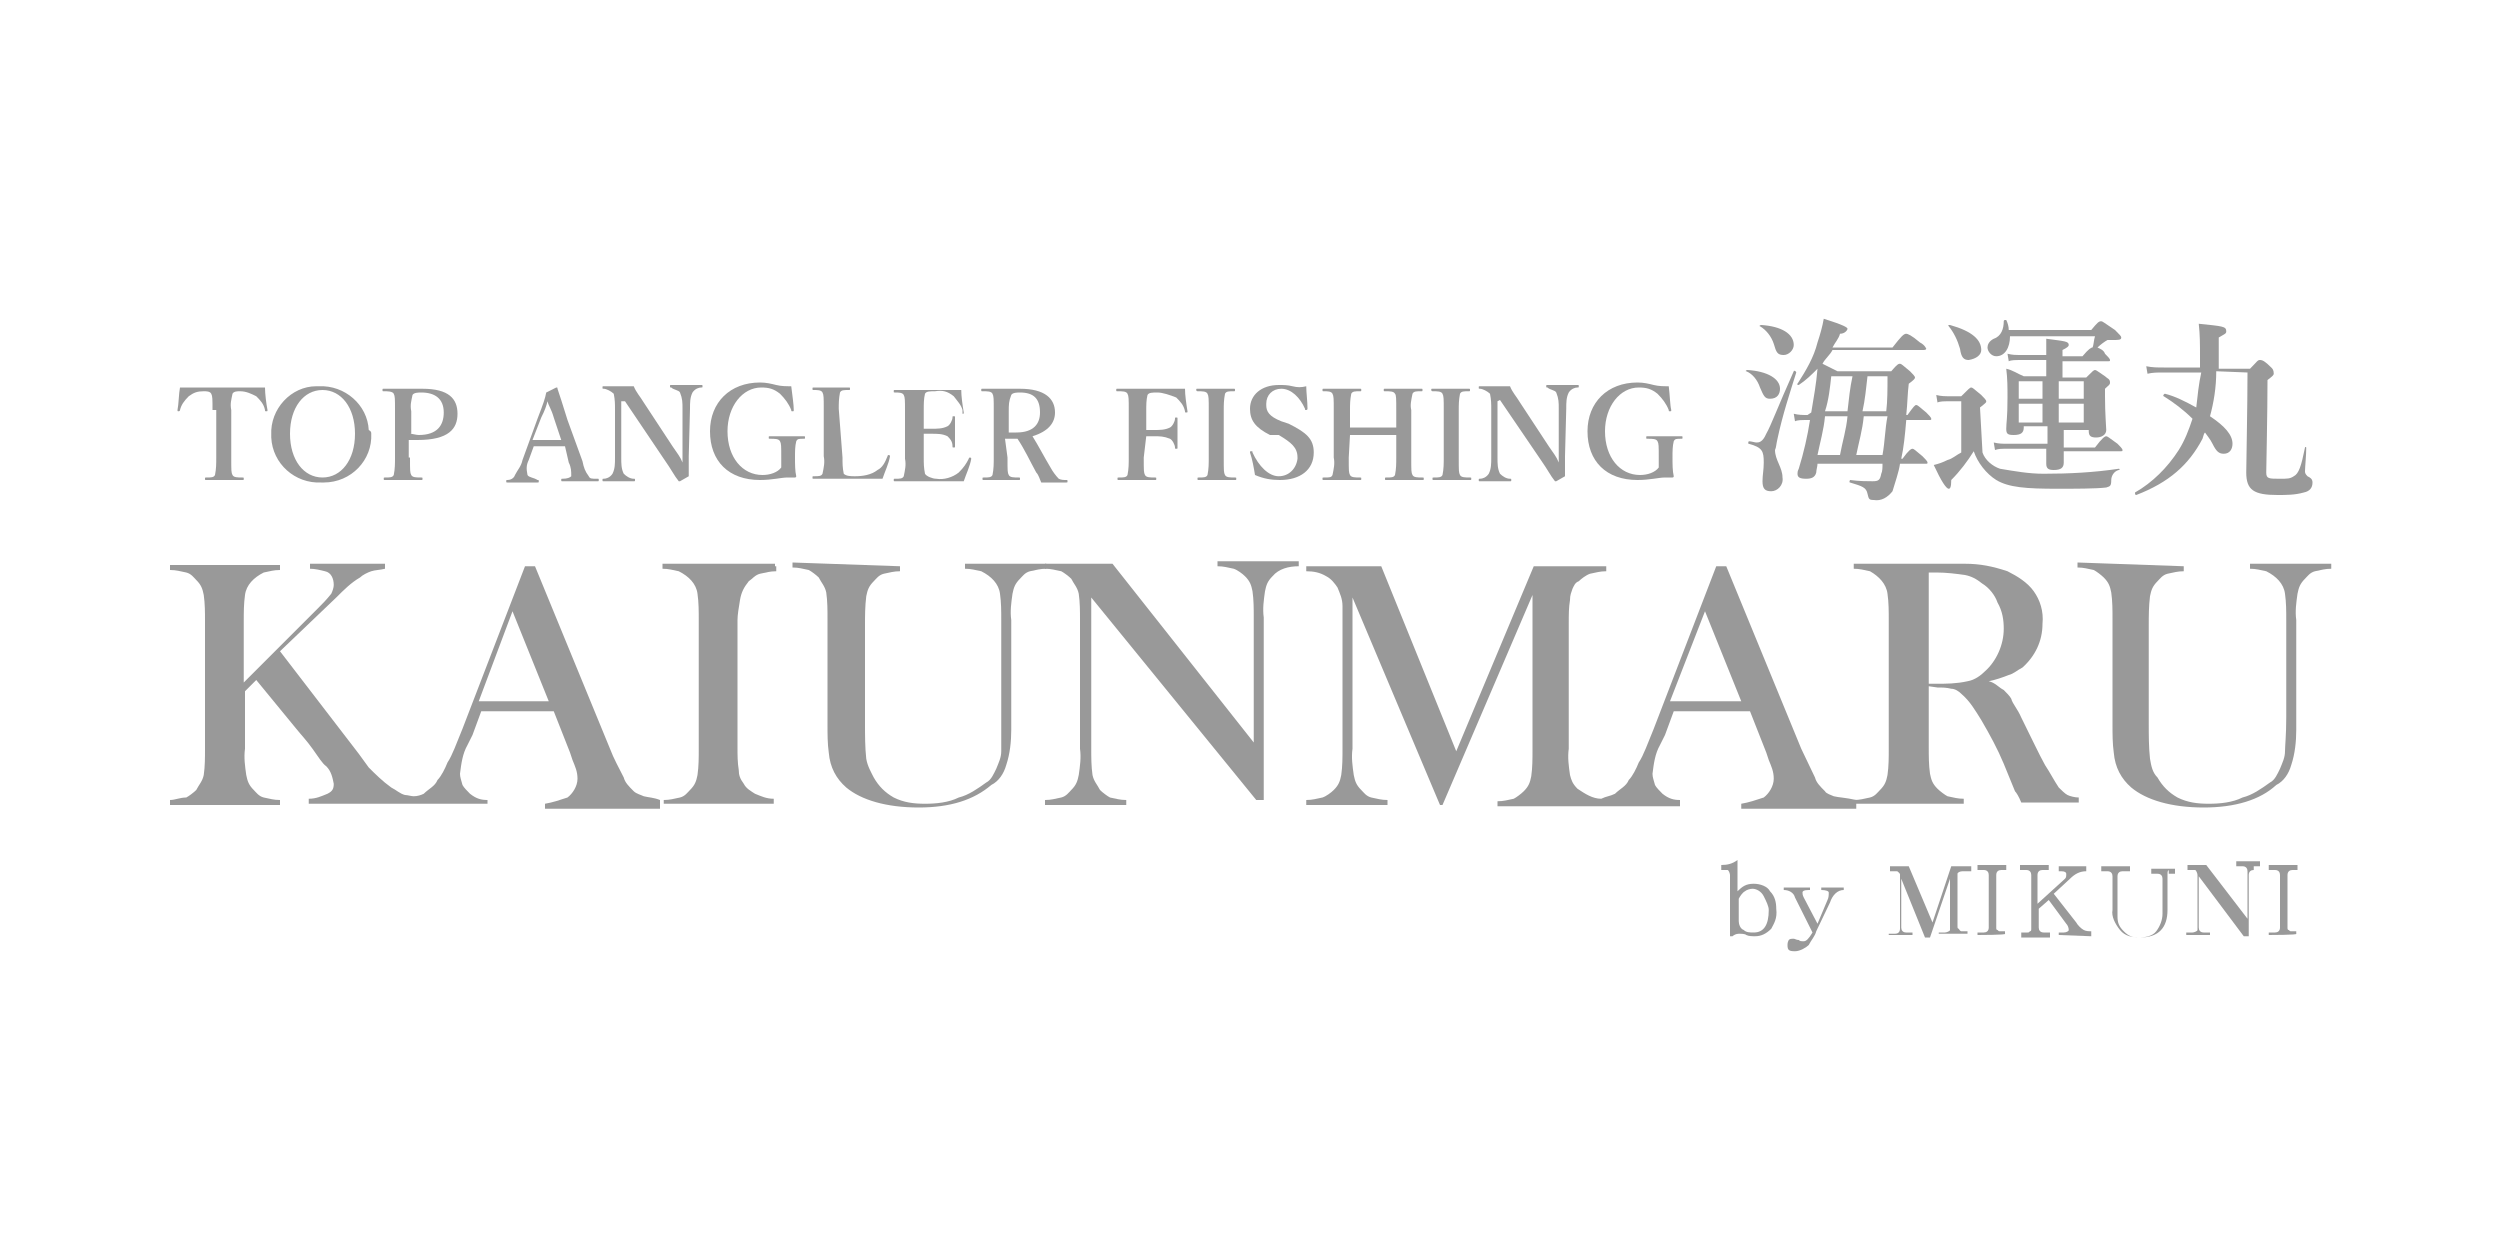 <?xml version="1.0" encoding="utf-8"?>
<!-- Generator: Adobe Illustrator 25.4.2, SVG Export Plug-In . SVG Version: 6.00 Build 0)  -->
<svg version="1.1" id="レイヤー_3" xmlns="http://www.w3.org/2000/svg" xmlns:xlink="http://www.w3.org/1999/xlink" x="0px"
	 y="0px" width="200px" height="100px" viewBox="0 0 200 100" style="enable-background:new 0 0 200 100;" xml:space="preserve">
<style type="text/css">
	.st0{fill:#999999;}
</style>
<g id="レイヤー_2_00000034785013165750148530000007307268370353573045_">
	<g id="レイヤー_1-2">
		<path class="st0" d="M51.5,63.7c-0.2-0.1-0.6-0.2-0.8-0.4c-0.4-0.4-0.7-0.7-0.8-1.1c-0.4-0.8-0.8-1.5-1.1-2.3l-6-14.6H42l-5,13
			c-0.5,1.2-0.8,2.1-1.2,2.7c-0.2,0.5-0.5,1.1-0.8,1.4c-0.2,0.5-0.7,0.7-1.1,1.1c-0.2,0.1-0.5,0.2-0.8,0.2c-0.2,0-0.5-0.1-0.7-0.1
			c-0.4-0.1-0.7-0.4-1.1-0.6c-0.7-0.5-1.3-1.1-1.8-1.6l-0.8-1.1l-6.3-8.2l4.5-4.3c0.6-0.6,1.2-1.2,1.9-1.6c0.2-0.2,0.6-0.4,0.9-0.5
			s0.7-0.1,1.1-0.2v-0.4h-6v0.4c0.4,0,0.8,0.1,1.2,0.2c0.5,0.1,0.7,0.6,0.7,1.1c0,0.2-0.1,0.5-0.2,0.7c-0.4,0.5-0.7,0.8-1.1,1.2
			l-5.9,5.9v-4.9c0-0.7,0-1.4,0.1-2.1c0.1-0.8,0.7-1.4,1.5-1.8c0.5-0.1,0.8-0.2,1.3-0.2v-0.4h-8.8v0.4c0.5,0,0.8,0.1,1.3,0.2
			c0.4,0.1,0.6,0.4,0.8,0.6c0.4,0.4,0.5,0.7,0.6,1.2c0.1,0.7,0.1,1.4,0.1,2.1v10.2c0,0.7,0,1.4-0.1,2.1c-0.1,0.5-0.4,0.8-0.6,1.2
			c-0.2,0.2-0.6,0.5-0.8,0.6C14.4,63.8,14,64,13.6,64v0.4h8.8V64c-0.5,0-0.8-0.1-1.3-0.2c-0.4-0.1-0.6-0.4-0.8-0.6
			c-0.4-0.4-0.5-0.7-0.6-1.2c-0.1-0.7-0.2-1.4-0.1-2.1v-4.6l0.9-0.9l3.2,3.9c0.4,0.5,0.8,0.9,1.3,1.6c0.5,0.7,0.8,1.2,1.1,1.4
			c0.4,0.4,0.5,0.9,0.6,1.4c0,0.4-0.1,0.6-0.5,0.8c-0.5,0.2-0.9,0.4-1.5,0.4v0.4H39V64c-0.5,0-0.9-0.1-1.4-0.5
			c-0.2-0.2-0.5-0.5-0.6-0.7c-0.1-0.4-0.2-0.6-0.2-0.9c0.1-0.8,0.2-1.6,0.6-2.3l0.4-0.8l0.7-1.9h5.8l1.3,3.3l0.2,0.6
			c0.2,0.5,0.4,0.9,0.4,1.5s-0.4,1.2-0.8,1.5c-0.6,0.2-1.2,0.4-1.8,0.5v0.4h9.2V64C52.3,63.8,51.9,63.8,51.5,63.7 M38.3,56.1
			l2.7-7.2l2.9,7.2H38.3z"/>
		<path class="st0" d="M62.1,45.3v0.4c-0.5,0-0.8,0.1-1.3,0.2c-0.4,0.1-0.6,0.4-0.9,0.6c-0.4,0.5-0.6,0.9-0.7,1.5S59,49.2,59,49.6
			v10.2c0,0.6,0,1.2,0.1,1.8c0,0.4,0.1,0.7,0.4,1.1c0.2,0.4,0.6,0.6,0.9,0.8c0.5,0.2,0.9,0.4,1.5,0.4v0.4h-8.8V64
			c0.5,0,0.8-0.1,1.3-0.2c0.4-0.1,0.6-0.4,0.8-0.6c0.4-0.4,0.5-0.7,0.6-1.2c0.1-0.7,0.1-1.4,0.1-2.1V49.6c0-0.7,0-1.4-0.1-2.1
			c-0.1-0.8-0.7-1.4-1.5-1.8c-0.5-0.1-0.8-0.2-1.3-0.2v-0.4h9V45.3z"/>
		<path class="st0" d="M72,45.3v0.4c-0.5,0-0.8,0.1-1.3,0.2c-0.4,0.1-0.6,0.4-0.8,0.6c-0.4,0.4-0.5,0.7-0.6,1.2
			c-0.1,0.8-0.1,1.6-0.1,2.3v7.9c0,0.9,0,1.9,0.1,2.8c0.1,0.6,0.4,1.1,0.6,1.5c0.4,0.7,0.9,1.2,1.6,1.6c0.8,0.4,1.6,0.5,2.5,0.5
			c0.9,0,1.9-0.1,2.7-0.5c0.8-0.2,1.5-0.7,2.2-1.2c0.4-0.2,0.6-0.7,0.8-1.1c0.2-0.5,0.4-0.9,0.4-1.4c0-0.4,0-1.3,0-2.7v-7.8
			c0-0.7,0-1.4-0.1-2.1c-0.1-0.8-0.7-1.4-1.5-1.8c-0.5-0.1-0.8-0.2-1.3-0.2v-0.4h6.5v0.4c-0.5,0-0.8,0.1-1.3,0.2
			c-0.4,0.1-0.6,0.4-0.8,0.6c-0.4,0.4-0.5,0.7-0.6,1.2c-0.1,0.7-0.2,1.4-0.1,2.1v8.8c0,0.9-0.1,1.9-0.4,2.8
			c-0.2,0.7-0.6,1.3-1.2,1.6c-1.4,1.2-3.3,1.8-5.8,1.8c-2.6,0-4.6-0.6-5.8-1.6c-0.8-0.7-1.3-1.6-1.4-2.8c-0.1-0.7-0.1-1.5-0.1-2.2
			v-8.5c0-0.7,0-1.4-0.1-2.1c-0.1-0.5-0.4-0.8-0.6-1.2c-0.2-0.2-0.6-0.5-0.8-0.6c-0.5-0.1-0.8-0.2-1.3-0.2v-0.4L72,45.3z"/>
		<path class="st0" d="M87.3,47.8v12.1c0,0.7,0,1.4,0.1,2.1c0.1,0.5,0.4,0.8,0.6,1.2c0.2,0.2,0.6,0.5,0.8,0.6
			c0.5,0.1,0.8,0.2,1.3,0.2v0.4h-6.5V64c0.5,0,0.8-0.1,1.3-0.2c0.4-0.1,0.6-0.4,0.8-0.6c0.4-0.4,0.5-0.7,0.6-1.2
			c0.1-0.7,0.2-1.4,0.1-2.1V49.6c0-0.7,0-1.4-0.1-2.1c-0.1-0.5-0.4-0.8-0.6-1.2c-0.2-0.2-0.6-0.5-0.8-0.6c-0.5-0.1-0.8-0.2-1.3-0.2
			v-0.4H89l11.3,14.3v-10c0-0.7,0-1.4-0.1-2.1c-0.1-0.5-0.2-0.8-0.6-1.2c-0.2-0.2-0.6-0.5-0.9-0.6c-0.5-0.1-0.8-0.2-1.3-0.2v-0.4
			h6.5v0.4c-0.8,0-1.6,0.2-2.1,0.8c-0.4,0.4-0.5,0.7-0.6,1.2c-0.1,0.7-0.2,1.4-0.1,2.1v14.6h-0.6L87.3,47.8z"/>
		<path class="st0" d="M146.7,63.7c-0.2-0.1-0.6-0.2-0.7-0.4c-0.4-0.4-0.7-0.7-0.8-1.1c-0.4-0.8-0.7-1.5-1.1-2.3l-6-14.6h-0.8l-5,13
			c-0.5,1.2-0.8,2.1-1.2,2.7c-0.2,0.5-0.5,1.1-0.8,1.4c-0.2,0.5-0.7,0.7-1.1,1.1c-0.4,0.2-0.7,0.2-1.1,0.4c-0.7,0-1.3-0.4-1.9-0.8
			c-0.4-0.4-0.5-0.7-0.6-1.1c-0.1-0.7-0.2-1.4-0.1-2.1V49.8c0-0.6,0-1.2,0.1-1.8c0-0.4,0.1-0.6,0.2-0.9c0.1-0.2,0.2-0.5,0.5-0.6
			c0.2-0.2,0.6-0.5,0.9-0.6c0.5-0.1,0.8-0.2,1.3-0.2v-0.4h-5.8l-6.2,14.8l-6-14.8h-6v0.4c0.6,0,1.1,0.1,1.6,0.4
			c0.4,0.2,0.7,0.6,0.9,0.9c0.2,0.5,0.4,0.9,0.4,1.5c0,0.4,0,0.8,0,1.2v10.2c0,0.7,0,1.4-0.1,2.1c-0.1,0.5-0.2,0.8-0.6,1.2
			c-0.2,0.2-0.6,0.5-0.9,0.6c-0.5,0.1-0.8,0.2-1.3,0.2v0.4h6.5V64c-0.5,0-0.8-0.1-1.3-0.2c-0.4-0.1-0.6-0.4-0.8-0.6
			c-0.4-0.4-0.5-0.7-0.6-1.2c-0.1-0.7-0.2-1.4-0.1-2.1V47.8l7,16.6h0.2l7.2-16.8V60c0,0.7,0,1.4-0.1,2.1c-0.1,0.5-0.2,0.8-0.6,1.2
			c-0.2,0.2-0.6,0.5-0.8,0.6c-0.5,0.1-0.8,0.2-1.3,0.2v0.4h14.6V64c-0.5,0-0.9-0.1-1.4-0.5c-0.2-0.2-0.5-0.5-0.6-0.7
			c-0.1-0.4-0.2-0.6-0.2-0.9c0.1-0.8,0.2-1.6,0.6-2.3l0.4-0.8l0.7-1.9h6.1l1.3,3.3l0.2,0.6c0.2,0.5,0.4,0.9,0.4,1.5
			s-0.4,1.2-0.8,1.5c-0.6,0.2-1.2,0.4-1.8,0.5v0.4h9.2V64C147.6,63.8,147.1,63.8,146.7,63.7 M133.6,56.1l2.8-7.2l2.9,7.2H133.6z"/>
		<path class="st0" d="M154.3,54.9v4.9c0,0.7,0,1.4,0.1,2.1c0.1,0.5,0.2,0.8,0.6,1.2c0.2,0.2,0.6,0.5,0.8,0.6
			c0.5,0.1,0.8,0.2,1.3,0.2v0.4h-8.8V64c0.5,0,0.8-0.1,1.3-0.2c0.4-0.1,0.6-0.4,0.8-0.6c0.4-0.4,0.5-0.7,0.6-1.2
			c0.1-0.7,0.1-1.4,0.1-2.1V49.6c0-0.7,0-1.4-0.1-2.1c-0.1-0.8-0.7-1.4-1.4-1.8c-0.5-0.1-0.8-0.2-1.3-0.2v-0.4h6.7
			c1.2,0,1.9,0,2.2,0c1.2,0,2.2,0.2,3.4,0.6c0.8,0.4,1.6,0.9,2.1,1.6c0.5,0.7,0.8,1.6,0.7,2.6c0,1.4-0.6,2.6-1.6,3.5
			c-0.4,0.2-0.7,0.5-1.1,0.6c-0.5,0.2-1.1,0.4-1.6,0.5c0.5,0.1,0.8,0.5,1.2,0.7c0.2,0.2,0.5,0.5,0.6,0.7c0.1,0.4,0.5,0.8,0.8,1.5
			c0.8,1.6,1.4,2.9,1.9,3.8c0.4,0.6,0.7,1.2,1.1,1.8c0.2,0.2,0.5,0.5,0.7,0.6s0.6,0.2,0.9,0.2v0.4h-4.6c-0.2-0.5-0.4-0.8-0.5-0.9
			l-0.9-2.2c-0.5-1.2-1.1-2.3-1.8-3.5c-0.5-0.8-0.9-1.5-1.6-2.1c-0.2-0.2-0.5-0.4-0.8-0.4c-0.4-0.1-0.7-0.1-1.1-0.1L154.3,54.9z
			 M154.3,54.7h0.6c0.8,0,1.6,0,2.5-0.2c0.6-0.1,1.1-0.5,1.4-0.8c0.9-0.8,1.5-2.1,1.5-3.4c0-0.7-0.1-1.4-0.5-2.1
			c-0.2-0.6-0.7-1.2-1.2-1.5c-0.5-0.4-0.9-0.6-1.4-0.7c-0.7-0.1-1.5-0.2-2.3-0.2h-0.6L154.3,54.7z"/>
		<path class="st0" d="M174.7,45.3v0.4c-0.5,0-0.8,0.1-1.3,0.2c-0.4,0.1-0.6,0.4-0.8,0.6c-0.4,0.4-0.5,0.7-0.6,1.2
			c-0.1,0.8-0.1,1.6-0.1,2.3v7.9c0,0.9,0,1.9,0.1,2.8c0.1,0.6,0.2,1.1,0.6,1.5c0.4,0.7,0.9,1.2,1.6,1.6c0.8,0.4,1.6,0.5,2.5,0.5
			c0.9,0,1.9-0.1,2.7-0.5c0.8-0.2,1.5-0.7,2.2-1.2c0.4-0.2,0.6-0.7,0.8-1.1c0.2-0.5,0.4-0.9,0.4-1.4c0-0.4,0.1-1.3,0.1-2.7v-7.8
			c0-0.7,0-1.4-0.1-2.1c-0.1-0.8-0.7-1.4-1.5-1.8c-0.5-0.1-0.8-0.2-1.3-0.2v-0.4h6.5v0.4c-0.5,0-0.8,0.1-1.3,0.2
			c-0.4,0.1-0.6,0.4-0.8,0.6c-0.4,0.4-0.5,0.7-0.6,1.2c-0.1,0.7-0.2,1.4-0.1,2.1v8.8c0,0.9-0.1,1.9-0.4,2.8
			c-0.2,0.7-0.6,1.3-1.2,1.6c-1.3,1.2-3.3,1.8-5.8,1.8c-2.6,0-4.6-0.6-5.8-1.6c-0.8-0.7-1.3-1.6-1.4-2.8c-0.1-0.7-0.1-1.5-0.1-2.2
			v-8.5c0-0.7,0-1.4-0.1-2.1c-0.1-0.5-0.2-0.8-0.6-1.2c-0.2-0.2-0.6-0.5-0.8-0.6c-0.5-0.1-0.8-0.2-1.3-0.2v-0.4L174.7,45.3z"/>
		<path class="st0" d="M141.7,74.3c-0.4,0.4-0.8,0.6-1.3,0.6c-0.2,0-0.5,0-0.7-0.1c-0.1-0.1-0.4-0.1-0.6-0.1c-0.2,0-0.4,0.1-0.5,0.2
			h-0.2V70c0-0.1-0.1-0.4-0.2-0.4c0,0,0,0-0.1,0h-0.4v-0.4c0.5,0,0.9-0.1,1.3-0.4v2.5c0.4-0.4,0.7-0.6,1.3-0.6
			c0.5,0,1.1,0.2,1.3,0.6c0.4,0.4,0.5,0.9,0.5,1.4C142.2,73.5,141.9,73.9,141.7,74.3 M141.1,71.7c-0.2-0.4-0.6-0.6-0.9-0.6
			c-0.2,0-0.5,0.1-0.6,0.2c-0.2,0.1-0.4,0.4-0.5,0.6v1.8c0,0.2,0.1,0.6,0.4,0.7c0.2,0.2,0.5,0.2,0.8,0.2c0.8,0,1.2-0.6,1.2-1.8
			C141.5,72.5,141.3,72.1,141.1,71.7"/>
		<path class="st0" d="M146.4,72.2l-1.1,2.3c-0.1,0.4-0.4,0.7-0.6,1.1c-0.2,0.2-0.7,0.5-1.1,0.5c-0.5,0-0.6-0.1-0.6-0.5
			c0-0.1,0-0.2,0.1-0.4c0.1-0.1,0.2-0.1,0.4-0.1c0.1,0,0.2,0.1,0.4,0.1c0.1,0.1,0.2,0.1,0.4,0.1c0.2,0,0.4-0.2,0.7-0.7l-1.4-2.8
			c-0.1-0.4-0.5-0.6-0.9-0.6V71h2.1v0.2h-0.1c-0.4,0-0.5,0.1-0.5,0.2c0,0.1,0,0.2,0.1,0.4l1.1,2.1l0.8-1.9c0.1-0.2,0.1-0.4,0.1-0.6
			c0-0.1-0.2-0.2-0.6-0.2V71h1.8v0.2C147,71.2,146.6,71.6,146.4,72.2"/>
		<path class="st0" d="M155.1,74.8v-0.2h0.5c0.1,0,0.4-0.1,0.4-0.2c0,0,0,0,0-0.1v-4l-1.6,4.7H154l-1.9-4.7v3.9
			c0,0.2,0.1,0.4,0.4,0.4h0.5v0.2h-1.9v-0.1h0.5c0.2,0,0.4-0.1,0.4-0.4V70c0-0.1,0-0.1-0.1-0.2c-0.1-0.1-0.1-0.1-0.2-0.1h-0.5v-0.4
			h1.5l1.9,4.5l1.5-4.5h1.6v0.4H157c-0.2,0-0.4,0.1-0.4,0.2V70v4.1c0,0.1,0,0.2,0.1,0.2c0.1,0.2,0.2,0.2,0.2,0.2h0.5v0.2H155.1z"/>
		<path class="st0" d="M158.2,74.8v-0.2h0.5c0.2,0,0.4-0.1,0.4-0.4V70c0-0.2-0.1-0.4-0.4-0.4h-0.5v-0.4h2.3v0.4h-0.4
			c-0.2,0-0.4,0.1-0.4,0.4v4.2c0,0.1,0,0.2,0.1,0.2c0.1,0.1,0.1,0.1,0.2,0.1h0.4v0.2C160.6,74.8,158.2,74.8,158.2,74.8z"/>
		<path class="st0" d="M164.7,74.8v-0.2h0.4c0.2,0,0.4-0.1,0.4-0.2c0-0.2-0.1-0.4-0.2-0.5l-1.4-1.9l-0.8,0.7v1.5
			c0,0.2,0.1,0.4,0.4,0.4h0.5v0.4h-2.3v-0.4h0.5c0.1,0,0.1,0,0.2-0.1c0.1,0,0.1-0.1,0.1-0.2V70c0-0.2-0.1-0.4-0.4-0.4h-0.5v-0.4h2.3
			v0.4h-0.5c-0.2,0-0.4,0.1-0.4,0.4v2.3l2.2-2c0.1-0.1,0.1-0.2,0.1-0.4c0-0.1-0.1-0.2-0.4-0.2h-0.2v-0.4h2.2v0.4
			c-0.5,0-0.9,0.2-1.3,0.6l-1.3,1.2l1.8,2.3c0.1,0.2,0.4,0.5,0.6,0.6c0.2,0.1,0.4,0.1,0.6,0.1v0.4L164.7,74.8z"/>
		<path class="st0" d="M173.6,69.6c-0.2,0-0.2,0.1-0.2,0.4v2.8c0,1.4-0.7,2.2-2.2,2.2c-0.6,0-1.2-0.1-1.6-0.6s-0.7-1.1-0.6-1.6v-2.7
			c0-0.2-0.1-0.4-0.4-0.4h-0.5v-0.4h2.3v0.4h-0.6c-0.2,0-0.4,0.1-0.4,0.4v3.2c0,0.5,0.1,0.8,0.5,1.2c0.4,0.4,0.7,0.5,1.2,0.5
			c0.5,0,1.1-0.1,1.4-0.5s0.5-0.9,0.5-1.4v-2.8c0-0.2-0.1-0.4-0.4-0.4h-0.5v-0.4h1.9v0.4h-0.5V69.6z"/>
		<path class="st0" d="M180.3,69.6c-0.2,0-0.4,0.1-0.4,0.4v4.9h-0.4l-3.6-4.8v4.1c0,0.2,0.1,0.4,0.4,0.4h0.5v0.2h-1.9v-0.2h0.5
			c0.1,0,0.4-0.1,0.4-0.2c0,0,0,0,0-0.1V70c0-0.1-0.1-0.4-0.2-0.4c0,0,0,0-0.1,0h-0.5v-0.4h1.5l3.3,4.3v-3.8c0-0.2-0.1-0.4-0.4-0.4
			h-0.5v-0.4h1.9v0.4h-0.5V69.6z"/>
		<path class="st0" d="M181.5,74.8v-0.2h0.5c0.2,0,0.4-0.1,0.4-0.4V70c0-0.2-0.1-0.4-0.4-0.4h-0.5v-0.4h2.3v0.4h-0.4
			c-0.2,0-0.4,0.1-0.4,0.4v4.2c0,0.1,0,0.2,0.1,0.2c0.1,0.1,0.1,0.1,0.2,0.1h0.4v0.2C183.9,74.8,181.5,74.8,181.5,74.8z"/>
		<path class="st0" d="M141.6,31.9c-0.4,0-0.5-0.2-0.8-0.9c-0.2-0.6-0.6-1.1-1.1-1.3c-0.1,0,0-0.1,0.1-0.1c1.6,0.1,2.6,0.7,2.6,1.5
			C142.4,31.5,142.2,31.9,141.6,31.9C141.7,31.9,141.7,31.9,141.6,31.9z M142.2,35.1c-0.1,0.4-0.1,0.7-0.2,0.9
			c0,0.8,0.6,1.4,0.6,2.2c0.1,0.6-0.4,1.1-0.9,1.1l0,0c-0.5,0-0.7-0.2-0.7-0.8c0-0.5,0.1-0.9,0.1-1.5c0-0.9-0.1-1.2-1.2-1.5
			c-0.1,0,0-0.2,0-0.2c0.2,0,0.5,0.1,0.6,0.1c0.2,0,0.5,0,0.8-0.7c0.4-0.7,0.9-2.1,2.2-5c0-0.1,0.2,0,0.2,0.1
			C143.2,31.4,142.6,33.2,142.2,35.1z M142.7,28.4c-0.5,0-0.6-0.2-0.8-0.9c-0.2-0.6-0.6-1.1-1.1-1.4c-0.1,0,0-0.1,0.1-0.1
			c1.6,0.1,2.6,0.7,2.6,1.6C143.5,28,143.1,28.4,142.7,28.4z M144.9,33c0.2-1.2,0.4-2.3,0.5-3.5c-0.5,0.5-0.9,0.9-1.5,1.3
			c-0.1,0-0.2-0.1-0.1-0.1c0.7-1.1,1.3-2.1,1.6-3.3c0.2-0.6,0.4-1.3,0.5-1.9c1.6,0.5,1.9,0.7,1.9,0.8s-0.2,0.4-0.6,0.4
			c-0.1,0.4-0.4,0.7-0.6,1.1h4.8c0.7-0.9,0.9-1.1,1.1-1.1c0.1,0,0.4,0.1,1.1,0.7c0.4,0.2,0.5,0.5,0.5,0.5s0,0.1-0.2,0.1h-7.3
			c-0.2,0.4-0.6,0.7-0.8,1.1c0.4,0.2,0.8,0.4,1.2,0.6h4.3c0.5-0.6,0.6-0.6,0.7-0.6s0.2,0.1,0.8,0.6c0.2,0.2,0.4,0.4,0.4,0.5
			c0,0.1-0.1,0.2-0.5,0.5c-0.1,0.8-0.1,1.6-0.2,2.5h0.1c0.5-0.7,0.6-0.8,0.7-0.8s0.2,0.1,0.8,0.6c0.2,0.2,0.4,0.4,0.4,0.5
			c0,0.1,0,0.1-0.2,0.1h-1.8c-0.1,1.2-0.2,2.2-0.4,3.1l0,0h0.1c0.5-0.7,0.7-0.8,0.8-0.8c0.1,0,0.2,0.1,0.8,0.6
			c0.2,0.2,0.4,0.4,0.4,0.5s0,0.1-0.2,0.1h-2c-0.1,0.7-0.4,1.5-0.6,2.2c-0.4,0.5-0.9,0.8-1.5,0.7c-0.4,0-0.4-0.1-0.5-0.5
			c-0.1-0.5-0.4-0.6-1.4-0.9c-0.1,0,0-0.2,0-0.2c0.8,0.1,1.3,0.1,1.8,0.1s0.6-0.1,0.7-0.6c0.1-0.2,0.1-0.5,0.1-0.8h-5.2
			c0,0.2-0.1,0.5-0.1,0.7c-0.1,0.4-0.4,0.5-0.8,0.5c-0.5,0-0.7-0.1-0.7-0.4c0-0.1,0-0.2,0.1-0.4c0.4-1.3,0.7-2.6,0.9-3.9h-0.4
			c-0.2,0-0.6,0-0.8,0.1l-0.1-0.6c0.4,0.1,0.7,0.1,1.1,0.1L144.9,33z M147.2,36.4c0.2-1.1,0.5-2,0.6-3.1H146
			c-0.1,1.1-0.4,2.1-0.6,3.1H147.2z M146.5,30.1c-0.1,0.9-0.2,1.9-0.5,2.8h1.8c0.1-0.9,0.2-1.9,0.4-2.8H146.5z M150.6,36.4
			c0.2-1.1,0.2-2.1,0.4-3.1h-1.9c-0.1,1.1-0.4,2.1-0.6,3.1H150.6z M149.4,30.1c-0.1,0.9-0.2,1.9-0.4,2.8h1.9
			c0.1-0.8,0.1-1.8,0.1-2.8H149.4z"/>
		<path class="st0" d="M158.6,36.2c0.2,0.6,0.8,1.1,1.4,1.3c1.2,0.2,2.3,0.4,3.5,0.4c2,0,4-0.1,6-0.4c0.1,0,0.1,0.1,0,0.1
			c-0.4,0.1-0.6,0.5-0.6,0.8c0,0.5-0.1,0.5-0.4,0.6c-0.8,0.1-2.6,0.1-3.9,0.1c-2.5,0-3.9-0.1-4.9-0.7c-0.8-0.5-1.5-1.4-1.8-2.3
			c-0.5,0.8-1.1,1.6-1.8,2.3c0,0.6-0.1,0.7-0.2,0.7c-0.2,0-0.6-0.6-1.2-1.9c0.4-0.1,0.7-0.2,1.1-0.4c0.4-0.1,0.7-0.4,1.1-0.6v-4.1
			h-1.1c-0.2,0-0.6,0-0.8,0.1l-0.1-0.6c0.4,0.1,0.7,0.1,1.1,0.1h0.9c0.6-0.6,0.7-0.7,0.8-0.7c0.1,0,0.2,0.1,0.8,0.6
			c0.2,0.2,0.4,0.4,0.4,0.5c0,0.1,0,0.1-0.5,0.5L158.6,36.2z M157.5,28.8c-0.4,0-0.6-0.2-0.7-0.9c-0.2-0.7-0.5-1.3-0.9-1.8
			c-0.1-0.1,0-0.1,0.1-0.1c1.8,0.5,2.5,1.2,2.5,2C158.5,28.4,158.1,28.7,157.5,28.8C157.7,28.8,157.7,28.8,157.5,28.8z M166.6,28.5
			c0.5-0.6,0.7-0.7,0.8-0.7c0.1-0.2,0.1-0.6,0.2-0.9h-6.8c0,0.9-0.4,1.6-1.1,1.6c-0.4,0-0.7-0.4-0.7-0.7l0,0c0-0.2,0.1-0.5,0.5-0.7
			c0.6-0.2,0.8-0.8,0.8-1.4c0,0,0-0.1,0.1-0.1c0,0,0,0,0.1,0c0.1,0.2,0.2,0.5,0.2,0.8h6.6c0.5-0.6,0.6-0.7,0.8-0.7
			c0.1,0,0.2,0.1,1.1,0.7c0.4,0.4,0.5,0.5,0.5,0.6c0,0.2-0.2,0.2-0.7,0.2c-0.1,0-0.2,0-0.4,0c-0.2,0.1-0.6,0.4-0.8,0.6
			c0.2,0.1,0.5,0.2,0.6,0.5c0.2,0.2,0.4,0.4,0.4,0.5s0,0.1-0.2,0.1h-3.6v1.3h1.9c0.5-0.5,0.6-0.6,0.7-0.6s0.2,0.1,0.8,0.5
			c0.2,0.2,0.4,0.2,0.4,0.5c0,0.2-0.1,0.2-0.4,0.5v0.6c0,1.4,0.1,2.5,0.1,2.7c0,0.4-0.4,0.6-0.8,0.6s-0.6-0.1-0.6-0.5v-0.1h-2
			c0,0.1,0,0.4,0,0.5v0.9h2.5c0.6-0.8,0.8-0.9,0.9-0.9s0.2,0.1,0.9,0.6c0.2,0.2,0.4,0.4,0.4,0.5c0,0.1,0,0.1-0.2,0.1h-4.5V37
			c0,0.4-0.2,0.6-0.8,0.6c-0.4,0-0.6-0.1-0.6-0.5c0-0.2,0-0.6,0-1.2h-3.2c-0.4,0-0.6,0-0.9,0.1l-0.1-0.6c0.4,0.1,0.7,0.1,1.1,0.1
			h3.2v-0.5c0-0.4,0-0.7,0-0.9h-1.9v0.1c0,0.4-0.2,0.6-0.8,0.6c-0.5,0-0.6-0.1-0.6-0.5c0-0.5,0.1-0.8,0.1-2.5c0-0.8,0-1.5-0.1-2.3
			c0.5,0.1,0.9,0.4,1.4,0.6h1.8v-1.3h-2.2c-0.2,0-0.6,0-0.8,0.1l-0.1-0.6c0.4,0.1,0.7,0.1,0.9,0.1h2.2c0-0.5,0-0.9,0-1.3
			c1.5,0.2,1.8,0.2,1.8,0.5c0,0.1-0.1,0.2-0.5,0.4v0.5C164.8,28.5,166.6,28.5,166.6,28.5z M161.5,30.5v1.4h1.9v-1.4H161.5z
			 M163.4,32.3h-1.9v1.5h1.9V32.3z M164.7,31.9h2v-1.4h-2V31.9z M166.7,33.8v-1.5h-2v1.5H166.7z"/>
		<path class="st0" d="M177.3,29.7c0,1.3-0.2,2.5-0.5,3.6c1.2,0.8,1.8,1.5,1.8,2.2c0,0.4-0.2,0.8-0.7,0.8l0,0
			c-0.4,0-0.6-0.2-0.9-0.8c-0.2-0.4-0.4-0.6-0.6-0.9c-0.1,0.1-0.1,0.2-0.2,0.5c-1.1,2.1-2.7,3.5-5.3,4.5c-0.1,0-0.1-0.1-0.1-0.2
			c1.4-0.8,2.6-2,3.5-3.4c0.5-0.8,0.8-1.6,1.1-2.5c-0.7-0.7-1.5-1.3-2.3-1.8c-0.1,0,0-0.2,0.1-0.2c0.8,0.2,1.6,0.6,2.5,1.1
			c0.1-0.9,0.2-1.9,0.4-2.8h-3.1c-0.4,0-0.8,0-1.2,0.1l-0.1-0.6c0.5,0.1,0.9,0.1,1.4,0.1h2.9c0-0.2,0-0.6,0-0.8c0-1.1,0-1.8-0.1-2.7
			c1.9,0.2,2.2,0.2,2.2,0.6c0,0.2-0.1,0.2-0.6,0.5c0,0.8,0,1.5,0,2.1v0.4h2.5c0.6-0.6,0.6-0.7,0.8-0.7c0.2,0,0.4,0.1,0.9,0.6
			c0.1,0.1,0.2,0.2,0.2,0.5c0,0.1-0.1,0.2-0.5,0.5c0,2.5-0.1,7.2-0.1,7.4c0,0.5,0.2,0.5,1.1,0.5c0.6,0,0.8,0,1.1-0.2
			c0.4-0.2,0.6-0.8,0.9-2.3c0-0.1,0.1,0,0.1,0c0,0.6-0.1,1.6-0.1,1.9c0,0.1,0,0.2,0.2,0.4c0.2,0.1,0.4,0.2,0.4,0.5
			c0,0.4-0.2,0.7-0.7,0.8c-0.7,0.2-1.4,0.2-2.1,0.2c-1.9,0-2.5-0.4-2.5-1.8c0-0.6,0.1-5.4,0.1-8L177.3,29.7z"/>
		<path class="st0" d="M17,32.8c0-0.9,0-1.1-0.1-1.3c-0.1-0.2-0.4-0.2-0.6-0.2c-0.5,0-0.8,0.1-1.2,0.4c-0.4,0.4-0.6,0.7-0.7,1.1
			c0,0,0,0.1-0.1,0.1c-0.1,0-0.1,0-0.1-0.1c0.1-0.5,0.1-1.3,0.2-1.8c1.2,0,2.2,0,3.4,0c1.1,0,2.2,0,3.4,0c0,0.5,0.1,1.3,0.2,1.8
			c0,0.1,0,0.1-0.1,0.1s-0.1,0-0.1-0.1c-0.1-0.5-0.4-0.8-0.7-1.1c-0.4-0.2-0.8-0.4-1.3-0.4c-0.2,0-0.5,0-0.6,0.2
			c-0.1,0.5-0.2,0.8-0.1,1.3v3.8c0,1.1,0,1.2,0.1,1.4c0.1,0.2,0.4,0.2,0.8,0.2c0.1,0,0.1,0,0.1,0.1c0,0.1,0,0.1-0.1,0.1
			c-0.5,0-1.1,0-1.5,0c-0.5,0-1.1,0-1.4,0c-0.1,0-0.1,0-0.1-0.1c0-0.1,0-0.1,0.1-0.1c0.4,0,0.6,0,0.7-0.2c0.1-0.5,0.1-0.9,0.1-1.4
			v-3.8H17z"/>
		<path class="st0" d="M29.7,34.7c0.1,2.1-1.6,3.9-3.8,3.9c-0.1,0-0.2,0-0.2,0c-2.1,0.1-3.9-1.5-4-3.6c0-0.1,0-0.1,0-0.2
			c-0.1-2.1,1.6-3.9,3.6-3.9c0.1,0,0.2,0,0.2,0c2.1-0.1,3.9,1.5,4,3.5C29.7,34.5,29.7,34.6,29.7,34.7z M23.2,34.7
			c0,2.1,1.1,3.5,2.6,3.5c1.5,0,2.6-1.4,2.6-3.5c0-2.1-1.1-3.5-2.6-3.5C24.3,31.2,23.2,32.6,23.2,34.7z"/>
		<path class="st0" d="M32.8,36.6c0,1.1,0,1.2,0.1,1.4c0.1,0.2,0.4,0.2,0.8,0.2c0.1,0,0.1,0,0.1,0.1c0,0.1,0,0.1-0.1,0.1
			c-0.5,0-1.1,0-1.5,0c-0.5,0-1.1,0-1.4,0c-0.1,0-0.1,0-0.1-0.1c0-0.1,0-0.1,0.1-0.1c0.4,0,0.6,0,0.7-0.2c0.1-0.5,0.1-0.9,0.1-1.4
			v-3.8c0-0.9,0-1.1-0.1-1.3c-0.1-0.2-0.5-0.2-0.8-0.2c-0.1,0-0.1,0-0.1-0.1s0-0.1,0.1-0.1c0.5,0,1.1,0,1.5,0c0.4,0,1.1,0,1.6,0
			c2.1,0,2.8,0.8,2.8,2s-0.7,2.1-3.2,2.1c-0.2,0-0.5,0-0.7,0V36.6z M32.8,34.7c0.2,0,0.5,0.1,0.7,0.1c1.5,0,2-0.8,2-1.8
			c0-1.1-0.7-1.6-1.8-1.6c-0.2,0-0.6,0-0.7,0.2c-0.1,0.5-0.2,0.8-0.1,1.3v1.8H32.8z"/>
		<path class="st0" d="M45.2,35.7c-0.4,0-0.8,0-1.2,0c-0.5,0-0.8,0-1.3,0l-0.4,1.1c-0.2,0.4-0.2,0.7-0.1,1.2
			c0.1,0.2,0.5,0.2,0.8,0.4c0.1,0,0.1,0,0.1,0.1c0,0.1,0,0.1-0.1,0.1c-0.4,0-0.9,0-1.3,0s-0.7,0-1.1,0c-0.1,0-0.1,0-0.1-0.1
			c0-0.1,0-0.1,0.1-0.1c0.2,0,0.5-0.1,0.6-0.4c0.2-0.4,0.5-0.7,0.6-1.2l1.2-3.3c0.5-1.3,0.6-1.6,0.7-2.1l0.8-0.4
			c0.1,0,0.1,0,0.1,0.1c0.2,0.6,0.4,1.2,0.8,2.5l1.2,3.3c0.1,0.5,0.2,0.8,0.5,1.2c0.1,0.2,0.2,0.2,0.7,0.2c0.1,0,0.1,0,0.1,0.1
			c0,0.1,0,0.1-0.1,0.1c-0.5,0-1.1,0-1.4,0c-0.4,0-1.1,0-1.4,0c-0.1,0-0.1,0-0.1-0.1c0-0.1,0-0.1,0.1-0.1c0.4,0,0.6-0.1,0.7-0.2
			c0-0.4,0-0.7-0.2-1.1L45.2,35.7z M44.3,33.4c-0.2-0.7-0.4-0.9-0.5-1.3c-0.1,0.4-0.2,0.7-0.5,1.3l-0.7,1.8c0.4,0,0.7,0,1.2,0
			c0.4,0,0.7,0,1.1,0L44.3,33.4z"/>
		<path class="st0" d="M49.7,32.1v4.5c0,0.5,0,0.9,0.2,1.3c0.2,0.2,0.5,0.4,0.8,0.4c0.1,0,0.1,0,0.1,0.1c0,0.1,0,0.1-0.1,0.1
			c-0.4,0-0.8,0-1.2,0c-0.5,0-0.8,0-1.2,0c-0.1,0-0.1,0-0.1-0.1c0-0.1,0-0.1,0.1-0.1c0.2,0,0.5-0.1,0.7-0.4c0.2-0.4,0.2-0.8,0.2-1.3
			v-3.8c0-0.5,0-0.8-0.1-1.3c-0.2-0.2-0.6-0.4-0.8-0.4c-0.1,0-0.1,0-0.1-0.1s0-0.1,0.1-0.1c0.4,0,0.8,0,1.1,0c0.4,0,0.7,0,1.3,0
			c0.2,0.5,0.5,0.8,0.8,1.3l2.3,3.5c0.4,0.6,0.6,0.8,0.8,1.3v-1.2v-3.1c0-0.5,0-0.8-0.2-1.3c-0.1-0.2-0.5-0.2-0.7-0.4
			c-0.1,0-0.1,0-0.1-0.1c0-0.1,0-0.1,0.1-0.1c0.4,0,0.8,0,1.2,0s0.9,0,1.2,0c0.1,0,0.1,0,0.1,0.1c0,0.1,0,0.1-0.1,0.1
			c-0.2,0-0.5,0.1-0.7,0.4c-0.2,0.4-0.2,0.8-0.2,1.3l-0.1,3.8c0,0.7,0,1.2,0,1.6c-0.7,0.4-0.7,0.4-0.7,0.4h-0.1
			c-0.4-0.5-0.5-0.8-1.2-1.8L50,32.1C50,32.1,49.7,32.1,49.7,32.1z"/>
		<path class="st0" d="M63.5,32.8c0,0.1,0,0.1-0.1,0.1c-0.1,0-0.1,0-0.1-0.1c-0.2-0.5-0.5-0.9-0.9-1.3c-0.5-0.4-0.9-0.5-1.5-0.5
			c-1.5,0-2.7,1.5-2.7,3.5c0,2.1,1.2,3.5,2.8,3.5c0.6,0,1.2-0.2,1.5-0.6c0-0.2,0-0.5,0-0.7c0-1.1,0-1.2-0.1-1.4
			c-0.1-0.2-0.4-0.2-0.8-0.2c-0.1,0-0.1,0-0.1-0.1s0-0.1,0.1-0.1c0.5,0,0.9,0,1.4,0c0.5,0,0.8,0,1.3,0c0.1,0,0.1,0,0.1,0.1
			s0,0.1-0.1,0.1c-0.4,0-0.5,0-0.6,0.2c-0.1,0.4-0.1,0.8-0.1,1.3c0,0.5,0,1.1,0.1,1.5c0,0,0,0.1-0.1,0.1c-0.2,0-0.5,0-0.6,0
			c-0.5,0-1.2,0.2-2.2,0.2c-2.5,0-4-1.5-4-3.9c0-2.3,1.6-3.9,4-3.9c0.5,0,0.9,0.1,1.3,0.2c0.4,0.1,0.8,0.1,1.2,0.1
			C63.4,31.7,63.5,32.4,63.5,32.8z"/>
		<path class="st0" d="M67.4,36.6c0,0.5,0,0.8,0.1,1.3c0.2,0.2,0.6,0.2,0.9,0.2c0.6,0,1.3-0.1,1.8-0.5c0.4-0.2,0.6-0.6,0.8-1.1
			c0-0.1,0.1-0.1,0.1-0.1c0.1,0,0.1,0.1,0.1,0.1c-0.1,0.6-0.4,1.2-0.6,1.8c-0.9,0-1.9,0-2.7,0c-0.9,0-1.9,0-2.8,0
			c-0.1,0-0.1,0-0.1-0.1c0-0.1,0-0.1,0.1-0.1c0.4,0,0.6,0,0.7-0.2c0.1-0.5,0.2-0.9,0.1-1.4v-3.8c0-0.9,0-1.1-0.1-1.3
			c-0.1-0.2-0.4-0.2-0.7-0.2c-0.1,0-0.1,0-0.1-0.1s0-0.1,0.1-0.1c0.5,0,0.9,0,1.4,0c0.5,0,1.1,0,1.4,0c0.1,0,0.1,0,0.1,0.1
			s0,0.1-0.1,0.1c-0.4,0-0.6,0-0.7,0.2c-0.1,0.5-0.1,0.9-0.1,1.3L67.4,36.6z"/>
		<path class="st0" d="M73.9,36.6c0,0.5,0,0.8,0.1,1.3c0.1,0.2,0.6,0.4,0.9,0.4c0.6,0.1,1.3-0.1,1.8-0.5c0.4-0.4,0.6-0.7,0.8-1.1
			c0-0.1,0.1-0.1,0.1-0.1c0.1,0,0.1,0.1,0.1,0.1c-0.1,0.6-0.4,1.2-0.6,1.8c-0.9,0-1.9,0-2.7,0c-0.9,0-1.9,0-2.8,0
			c-0.1,0-0.1,0-0.1-0.1c0-0.1,0-0.1,0.1-0.1c0.4,0,0.6,0,0.7-0.2c0.1-0.5,0.2-0.9,0.1-1.4v-3.8c0-0.9,0-1.1-0.1-1.3
			c-0.1-0.2-0.4-0.2-0.7-0.2c-0.1,0-0.1,0-0.1-0.1c0-0.1,0-0.1,0.1-0.1c0.9,0,1.9,0,2.7,0c0.8,0,1.8,0,2.6,0c0,0.5,0.1,1.2,0.2,1.8
			c0,0.1,0,0.1-0.1,0.1C77,33,77,33,77,32.8c-0.1-0.4-0.4-0.7-0.7-1.1c-0.5-0.4-0.9-0.5-1.5-0.4c-0.4,0-0.7,0-0.8,0.2
			c-0.1,0.4-0.1,0.8-0.1,1.3v1.5c0.1,0,0.4,0,0.6,0c0.5,0,0.9,0,1.3-0.2c0.2-0.1,0.4-0.5,0.4-0.7c0-0.1,0-0.1,0.1-0.1s0.1,0,0.1,0.1
			c0,0.4,0,0.7,0,1.1s0,0.8,0,1.2c0,0.1,0,0.1-0.1,0.1s-0.1,0-0.1-0.1c0-0.4-0.2-0.6-0.4-0.8c-0.4-0.2-0.8-0.2-1.3-0.2
			c-0.1,0-0.4,0-0.6,0L73.9,36.6z"/>
		<path class="st0" d="M80.6,36.6c0,1.1,0,1.2,0.1,1.4c0.1,0.2,0.4,0.2,0.8,0.2c0.1,0,0.1,0,0.1,0.1c0,0.1,0,0.1-0.1,0.1
			c-0.5,0-0.9,0-1.4,0c-0.5,0-0.9,0-1.4,0c-0.1,0-0.1,0-0.1-0.1c0-0.1,0-0.1,0.1-0.1c0.4,0,0.6,0,0.7-0.2c0.1-0.5,0.1-0.9,0.1-1.4
			v-3.8c0-0.9,0-1.1-0.1-1.3c-0.1-0.2-0.4-0.2-0.8-0.2c-0.1,0-0.1,0-0.1-0.1s0-0.1,0.1-0.1c0.5,0,1.1,0,1.4,0c0.4,0,1.1,0,1.6,0
			c2,0,2.8,0.8,2.8,1.9c0,0.8-0.5,1.5-1.8,1.9c0.5,0.8,0.9,1.6,1.5,2.6c0.1,0.2,0.4,0.6,0.6,0.8c0.2,0.1,0.4,0.1,0.6,0.1
			c0.1,0,0.1,0,0.1,0.1s0,0.1-0.1,0.1c-0.5,0-0.7,0-1.1,0c-0.2,0-0.6,0-0.9,0c-0.1-0.2-0.2-0.6-0.4-0.8c-0.5-0.9-0.9-1.8-1.5-2.7
			c-0.1,0-0.2,0-0.4,0c-0.2,0-0.4,0-0.6,0L80.6,36.6z M80.6,34.6c0.2,0,0.5,0,0.7,0c1.4,0,1.9-0.7,1.9-1.6c0-1.1-0.5-1.6-1.6-1.6
			c-0.2,0-0.6,0-0.7,0.2c-0.2,0.5-0.2,0.8-0.2,1.3V34.6z"/>
		<path class="st0" d="M91.5,36.6c0,1.1,0,1.2,0.1,1.4c0.1,0.2,0.4,0.2,0.8,0.2c0.1,0,0.1,0,0.1,0.1c0,0.1,0,0.1-0.1,0.1
			c-0.5,0-1.1,0-1.5,0s-0.9,0-1.4,0c-0.1,0-0.1,0-0.1-0.1c0-0.1,0-0.1,0.1-0.1c0.4,0,0.6,0,0.7-0.2c0.1-0.5,0.1-0.9,0.1-1.4v-3.8
			c0-0.9,0-1.1-0.1-1.3c-0.1-0.2-0.4-0.2-0.8-0.2c-0.1,0-0.1,0-0.1-0.1s0-0.1,0.1-0.1c0.9,0,1.9,0,2.7,0c0.8,0,1.8,0,2.7,0
			c0,0.5,0.1,1.2,0.2,1.8c0,0.1,0,0.1-0.1,0.1c-0.1,0-0.1,0-0.1-0.1c-0.1-0.5-0.4-0.8-0.7-1.1c-0.5-0.2-1.1-0.4-1.5-0.4
			c-0.4,0-0.7,0-0.8,0.2c-0.1,0.4-0.1,0.8-0.1,1.3v1.5c0.1,0,0.4,0,0.6,0c0.5,0,0.9,0,1.3-0.2c0.2-0.1,0.4-0.5,0.4-0.7
			c0-0.1,0-0.1,0.1-0.1s0.1,0,0.1,0.1c0,0.4,0,0.7,0,1.1c0,0.4,0,0.8,0,1.2c0,0.1,0,0.1-0.1,0.1s-0.1,0-0.1-0.1
			c0-0.2-0.2-0.6-0.4-0.7c-0.5-0.2-0.8-0.2-1.3-0.2c-0.1,0-0.4,0-0.6,0L91.5,36.6z"/>
		<path class="st0" d="M97.9,36.6c0,1.1,0,1.2,0.1,1.4c0.1,0.2,0.4,0.2,0.8,0.2c0.1,0,0.1,0,0.1,0.1c0,0.1,0,0.1-0.1,0.1
			c-0.5,0-1.1,0-1.5,0s-0.9,0-1.4,0c-0.1,0-0.1,0-0.1-0.1c0-0.1,0-0.1,0.1-0.1c0.4,0,0.6,0,0.7-0.2c0.1-0.5,0.1-0.9,0.1-1.4v-3.8
			c0-0.9,0-1.1-0.1-1.3c-0.1-0.2-0.4-0.2-0.8-0.2c0,0-0.1,0-0.1-0.1s0-0.1,0.1-0.1c0.5,0,1.1,0,1.5,0c0.5,0,1.1,0,1.4,0
			c0.1,0,0.1,0,0.1,0.1s0,0.1-0.1,0.1c-0.4,0-0.6,0-0.7,0.2c-0.1,0.5-0.1,0.9-0.1,1.3V36.6z"/>
		<path class="st0" d="M101.6,34.8c-1.2-0.6-1.6-1.2-1.6-2.1c0-1.1,0.9-1.9,2.3-1.9c0.4,0,0.7,0,1.1,0.1c0.4,0.1,0.7,0.1,1.1,0
			c0,0.5,0.1,1.2,0.1,1.8c0,0,0,0.1-0.1,0.1s-0.1,0-0.1-0.1c-0.4-0.9-1.1-1.6-1.9-1.6c-0.7,0-1.2,0.5-1.2,1.2v0.1
			c0,0.5,0.2,0.9,1.2,1.3l0.6,0.2c1.4,0.7,2,1.2,2,2.3c0,1.4-1.1,2.2-2.7,2.2c-0.7,0-1.3-0.1-2-0.4c-0.1-0.6-0.2-1.2-0.4-1.8
			c0-0.1,0-0.1,0.1-0.1c0.1,0,0.1,0,0.1,0.1c0.5,1.1,1.3,1.9,2.1,1.9c0.8,0,1.4-0.6,1.5-1.4v-0.1c0-0.8-0.5-1.2-1.5-1.8L101.6,34.8z
			"/>
		<path class="st0" d="M107.9,36.6c0,1.1,0,1.2,0.1,1.4c0.1,0.2,0.4,0.2,0.8,0.2c0.1,0,0.1,0,0.1,0.1c0,0.1,0,0.1-0.1,0.1
			c-0.5,0-1.1,0-1.5,0c-0.5,0-0.9,0-1.4,0c-0.1,0-0.1,0-0.1-0.1c0-0.1,0-0.1,0.1-0.1c0.5,0,0.6,0,0.7-0.2c0.1-0.5,0.2-0.9,0.1-1.4
			v-3.8c0-0.9,0-1.1-0.1-1.3c-0.1-0.2-0.4-0.2-0.7-0.2c-0.1,0-0.1,0-0.1-0.1s0-0.1,0.1-0.1c0.5,0,1.1,0,1.5,0s0.9,0,1.4,0
			c0.1,0,0.1,0,0.1,0.1s0,0.1-0.1,0.1c-0.4,0-0.6,0-0.7,0.2c-0.1,0.5-0.1,0.9-0.1,1.3v1.4c0.7,0,1.2,0,1.9,0c0.6,0,1.2,0,1.8,0v-1.4
			c0-0.9,0-1.2-0.1-1.3c-0.1-0.2-0.4-0.2-0.8-0.2c-0.1,0-0.1,0-0.1-0.1s0-0.1,0.1-0.1c0.5,0,1.1,0,1.5,0c0.5,0,0.9,0,1.4,0
			c0.1,0,0.1,0,0.1,0.1s0,0.1-0.1,0.1c-0.4,0-0.6,0-0.7,0.2c-0.1,0.5-0.2,0.9-0.1,1.3v3.8c0,1.1,0,1.2,0.1,1.4
			c0.1,0.2,0.4,0.2,0.8,0.2c0.1,0,0.1,0,0.1,0.1c0,0.1,0,0.1-0.1,0.1c-0.5,0-1.1,0-1.5,0s-1.1,0-1.4,0c-0.1,0-0.1,0-0.1-0.1
			c0-0.1,0-0.1,0.1-0.1c0.4,0,0.6,0,0.7-0.2c0.1-0.5,0.1-0.9,0.1-1.4v-1.8c-0.6,0-1.2,0-1.8,0c-0.6,0-1.2,0-1.9,0L107.9,36.6z"/>
		<path class="st0" d="M116.7,36.6c0,1.1,0,1.2,0.1,1.4c0.1,0.2,0.4,0.2,0.8,0.2c0.1,0,0.1,0,0.1,0.1c0,0.1,0,0.1-0.1,0.1
			c-0.5,0-1.1,0-1.5,0c-0.5,0-0.9,0-1.4,0c-0.1,0-0.1,0-0.1-0.1c0-0.1,0-0.1,0.1-0.1c0.4,0,0.6,0,0.7-0.2c0.1-0.5,0.1-0.9,0.1-1.4
			v-3.8c0-0.9,0-1.1-0.1-1.3c-0.1-0.2-0.4-0.2-0.8-0.2c0,0-0.1,0-0.1-0.1s0-0.1,0.1-0.1c0.5,0,1.1,0,1.5,0s1.1,0,1.4,0
			c0.1,0,0.1,0,0.1,0.1s0,0.1-0.1,0.1c-0.4,0-0.6,0-0.7,0.2c-0.1,0.5-0.1,0.9-0.1,1.3V36.6z"/>
		<path class="st0" d="M119.8,32.1v4.5c0,0.5,0,0.9,0.2,1.3c0.2,0.2,0.5,0.4,0.8,0.4c0.1,0,0.1,0,0.1,0.1c0,0.1,0,0.1-0.1,0.1
			c-0.4,0-0.8,0-1.2,0c-0.4,0-0.8,0-1.2,0c-0.1,0-0.1,0-0.1-0.1c0-0.1,0-0.1,0.1-0.1c0.2,0,0.5-0.1,0.7-0.4c0.2-0.4,0.2-0.8,0.2-1.3
			v-3.8c0-0.5,0-0.8-0.1-1.3c-0.2-0.2-0.6-0.4-0.8-0.4c-0.1,0-0.1,0-0.1-0.1s0-0.1,0.1-0.1c0.4,0,0.8,0,1.1,0c0.4,0,0.7,0,1.3,0
			c0.2,0.5,0.5,0.8,0.8,1.3l2.3,3.5c0.4,0.6,0.6,0.8,0.8,1.3v-1.2v-3.1c0-0.5,0-0.8-0.2-1.3c-0.1-0.2-0.5-0.2-0.7-0.4
			c-0.1,0-0.1,0-0.1-0.1c0-0.1,0-0.1,0.1-0.1c0.4,0,0.8,0,1.2,0s0.9,0,1.2,0c0.1,0,0.1,0,0.1,0.1c0,0.1,0,0.1-0.1,0.1
			c-0.2,0-0.5,0.1-0.7,0.4c-0.2,0.4-0.2,0.8-0.2,1.3l-0.1,3.8c0,0.7,0,1.2,0,1.6c-0.7,0.4-0.7,0.4-0.7,0.4h-0.1
			c-0.4-0.5-0.5-0.8-1.2-1.8l-3.2-4.7L119.8,32.1z"/>
		<path class="st0" d="M133.7,32.8c0,0.1,0,0.1-0.1,0.1c-0.1,0-0.1,0-0.1-0.1c-0.2-0.5-0.5-0.9-0.9-1.3c-0.5-0.4-0.9-0.5-1.5-0.5
			c-1.5,0-2.7,1.5-2.7,3.5c0,2.1,1.2,3.5,2.8,3.5c0.6,0,1.2-0.2,1.5-0.6c0-0.2,0-0.5,0-0.7c0-1.1,0-1.2-0.1-1.4
			c-0.1-0.2-0.4-0.2-0.8-0.2c-0.1,0-0.1,0-0.1-0.1s0-0.1,0.1-0.1c0.5,0,0.9,0,1.4,0c0.5,0,0.8,0,1.3,0c0.1,0,0.1,0,0.1,0.1
			s0,0.1-0.1,0.1c-0.4,0-0.5,0-0.6,0.2c-0.1,0.4-0.1,0.8-0.1,1.3c0,0.5,0,1.1,0.1,1.5c0,0,0,0.1-0.1,0.1c-0.2,0-0.5,0-0.6,0
			c-0.5,0-1.2,0.2-2.2,0.2c-2.5,0-4-1.5-4-3.9c0-2.3,1.6-3.9,4-3.9c0.5,0,0.9,0.1,1.3,0.2c0.4,0.1,0.8,0.1,1.2,0.1
			C133.6,31.7,133.6,32.4,133.7,32.8z"/>
	</g>
</g>
</svg>
